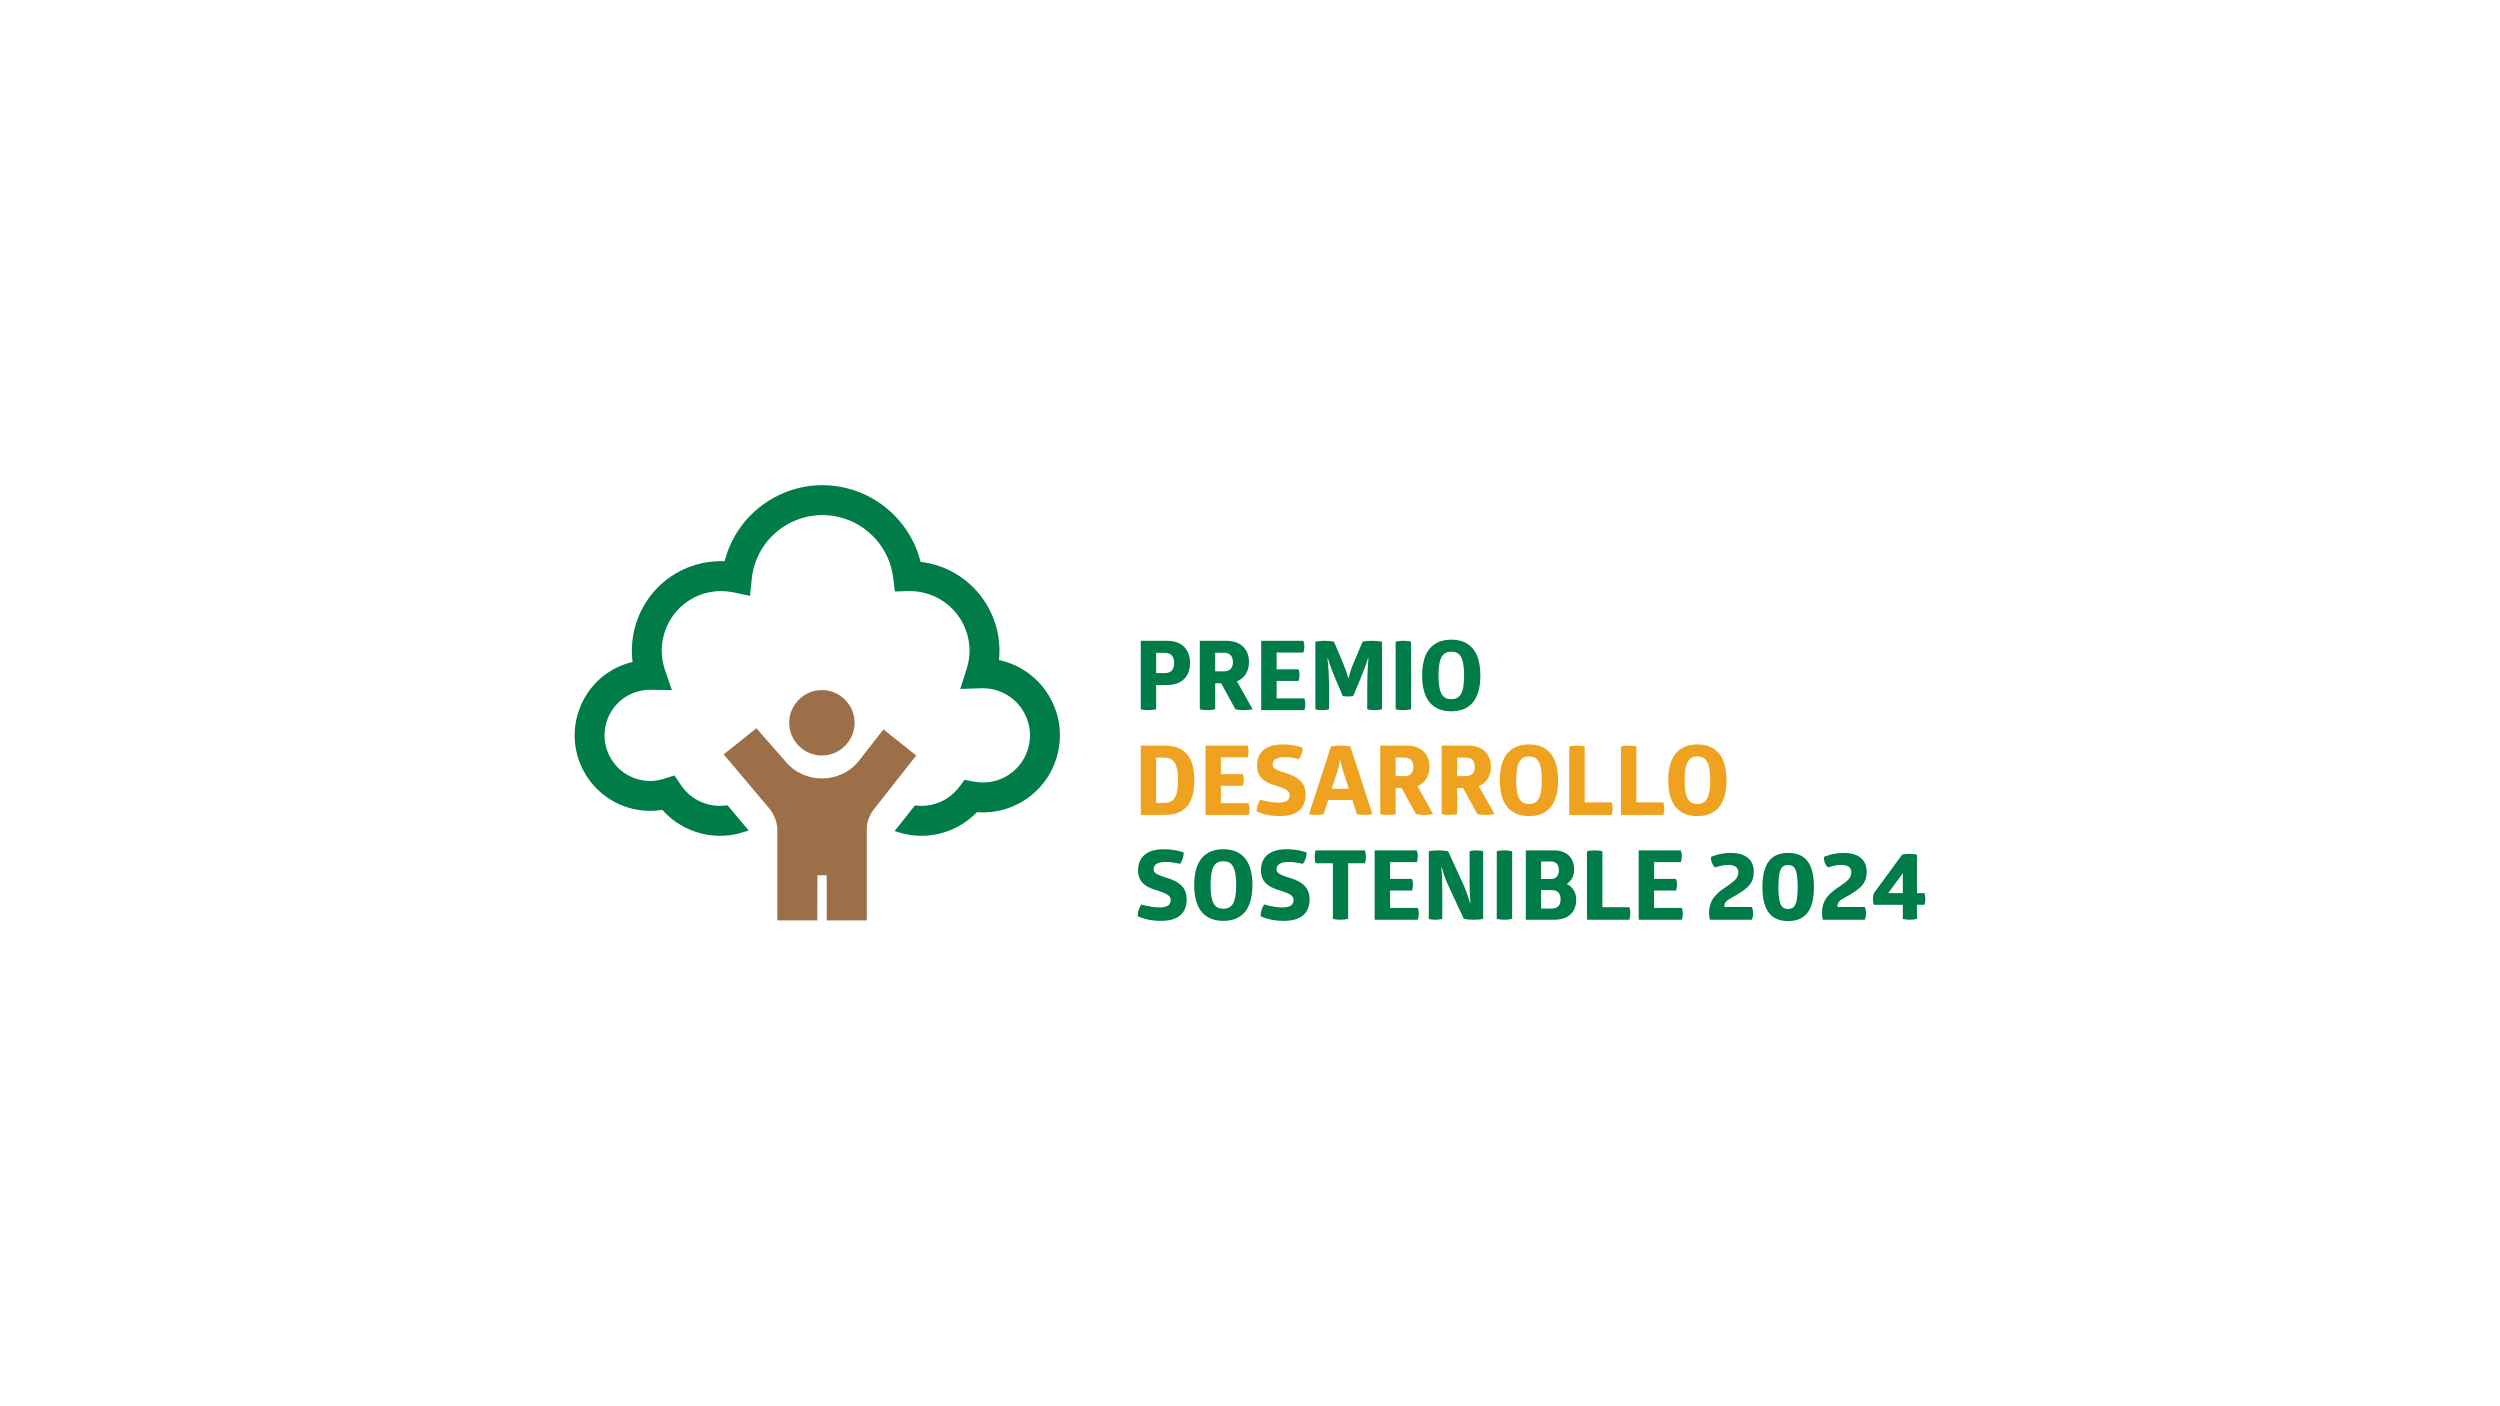 <?xml version="1.0" encoding="UTF-8"?>
<svg id="ARTE" xmlns="http://www.w3.org/2000/svg" viewBox="0 0 1920 1080">
  <defs>
    <style>
      .cls-1 {
        fill: #efa220;
      }

      .cls-2 {
        fill: #9d6f48;
      }

      .cls-3 {
        fill: #007c48;
      }
    </style>
  </defs>
  <g>
    <path class="cls-3" d="M887.93,544.72s-2.14.67-5.91.67c-3.99,0-5.92-.67-5.92-.67v-52.58h20.48c10.72,0,17.38,6.43,17.38,17.01s-6.66,16.93-17.38,16.93h-8.65v18.63ZM894.89,516.92c4.36,0,6.88-2.74,6.88-7.76s-2.51-7.77-6.88-7.77h-6.95v15.53h6.95Z"/>
    <path class="cls-3" d="M941.77,492.14c11.31,0,17.45,6.58,17.45,16.34,0,6.95-3.33,12.42-9.24,14.79l12.05,21.44s-2.44.67-6.73.67-6.51-.67-6.51-.67l-10.94-19.97h-4.58v19.97s-2.22.67-5.84.67c-3.99,0-5.99-.67-5.99-.67v-52.58h20.34ZM933.27,515.59h6.8c4.51,0,6.8-2.59,6.8-7.1s-2.29-7.17-6.8-7.17h-6.8v14.27Z"/>
    <path class="cls-3" d="M1001,492.14c.37,1.11.74,2.66.74,4.29,0,1.78-.3,3.48-.74,4.73h-20.56v12.87h16.86c.37,1.26.74,2.59.74,4.36s-.3,3.25-.74,4.58h-16.86v13.38h21.3c.44,1.18.74,2.81.74,4.44s-.22,3.25-.74,4.58h-33.13v-53.24h32.39Z"/>
    <path class="cls-3" d="M1053.66,492.14c3.18,0,6.88.52,7.76.67v51.91s-2,.67-5.62.67-5.77-.67-5.77-.67v-15.53c0-8.65.44-19.45.96-23.44h-.44c-.89,3.18-3.92,11.24-6.43,17.31l-4.81,11.31s-1.48.52-4.21.52-3.92-.52-3.92-.52c-1.55-3.62-3.18-7.25-4.66-10.87-2.81-6.43-5.84-14.64-6.65-17.75h-.44c.74,3.48,1.26,13.68,1.26,22.26v16.71s-1.92.67-5.25.67-5.25-.67-5.25-.67v-51.91c1.26-.22,4.29-.67,7.25-.67,4.07,0,7.03.67,7.03.67l5.84,13.61c2.22,5.25,4.21,10.58,5.1,14.27h.37c.44-2.37,1.26-5.18,2.51-8.43,2.59-6.36,5.47-13.01,8.21-19.45,1.26-.3,3.92-.67,7.17-.67Z"/>
    <path class="cls-3" d="M1071.85,492.81s2.22-.67,5.84-.67,5.99.67,5.99.67v51.91s-2.37.67-5.91.67c-3.92,0-5.92-.67-5.92-.67v-51.91Z"/>
    <path class="cls-3" d="M1114.6,491.26c13.61,0,22.33,8.28,22.33,27.51s-8.58,27.51-22.33,27.51-22.41-8.28-22.41-27.51,8.73-27.51,22.41-27.51ZM1114.6,500.5c-6.06,0-9.84,3.55-9.84,18.27s3.77,18.19,9.84,18.19,9.84-3.55,9.84-18.19-3.7-18.27-9.84-18.27Z"/>
    <path class="cls-1" d="M894.37,572.62c14.49,0,22.85,7.47,22.85,26.62s-8.36,26.62-22.85,26.62h-18.26v-53.24h18.26ZM893.92,616.62c6.66,0,10.8-3.11,10.8-17.38s-4.14-17.38-10.8-17.38h-5.99v34.76h5.99Z"/>
    <path class="cls-1" d="M958.19,572.62c.37,1.11.74,2.66.74,4.29,0,1.78-.3,3.48-.74,4.73h-20.56v12.87h16.86c.37,1.26.74,2.59.74,4.36s-.3,3.25-.74,4.58h-16.86v13.38h21.3c.44,1.18.74,2.81.74,4.44s-.22,3.25-.74,4.58h-33.13v-53.24h32.39Z"/>
    <path class="cls-1" d="M984.89,571.73c9.61,0,15.53,2.52,15.53,2.52,0,3.11-.96,6.51-2.96,8.73,0,0-4.88-1.48-10.72-1.48-6.36,0-9.39,1.92-9.39,5.69,0,4.07,6.14,5.03,12.35,7.25,6.51,2.37,13.01,6.06,13.01,15.75,0,10.72-6.58,16.57-19.96,16.57-10.87,0-17.68-3.62-17.68-3.62,0-3.11,1.11-6.66,2.81-9.02,0,0,6.65,2.29,14.05,2.29,5.84,0,8.5-1.92,8.5-5.69,0-3.4-3.33-4.88-7.62-6.36-7.4-2.44-17.45-4.66-17.45-16.34,0-9.69,6.14-16.27,19.52-16.27Z"/>
    <path class="cls-1" d="M1029.63,572.62c4.88,0,7.47.67,7.47.67l16.86,51.91s-2.07.67-6.21.67c-3.84,0-5.69-.67-5.69-.67l-3.47-10.8h-18.56l-3.47,10.8s-2.15.67-5.77.67-5.47-.67-5.47-.67l16.86-51.91s2.81-.67,7.47-.67ZM1029.11,583.71s-.52,3.99-2,8.65l-4.36,13.38h13.09l-4.29-13.38c-1.55-4.73-2.14-8.65-2.14-8.65h-.3Z"/>
    <path class="cls-1" d="M1080.36,572.62c11.31,0,17.45,6.58,17.45,16.34,0,6.95-3.33,12.42-9.24,14.79l12.05,21.44s-2.44.67-6.73.67-6.51-.67-6.51-.67l-10.94-19.97h-4.58v19.97s-2.22.67-5.84.67c-4,0-5.99-.67-5.99-.67v-52.58h20.34ZM1071.85,596.06h6.8c4.51,0,6.8-2.59,6.8-7.1s-2.29-7.17-6.8-7.17h-6.8v14.27Z"/>
    <path class="cls-1" d="M1127.54,572.62c11.31,0,17.45,6.58,17.45,16.34,0,6.95-3.33,12.42-9.24,14.79l12.05,21.44s-2.44.67-6.73.67-6.51-.67-6.51-.67l-10.95-19.97h-4.58v19.97s-2.22.67-5.84.67c-3.99,0-5.99-.67-5.99-.67v-52.58h20.34ZM1119.03,596.06h6.8c4.51,0,6.8-2.59,6.8-7.1s-2.29-7.17-6.8-7.17h-6.8v14.27Z"/>
    <path class="cls-1" d="M1174.28,571.73c13.61,0,22.33,8.28,22.33,27.51s-8.58,27.51-22.33,27.51-22.41-8.28-22.41-27.51,8.73-27.51,22.41-27.51ZM1174.28,580.98c-6.06,0-9.84,3.55-9.84,18.27s3.77,18.19,9.84,18.19,9.84-3.55,9.84-18.19-3.7-18.27-9.84-18.27Z"/>
    <path class="cls-1" d="M1205.19,573.29s2.22-.67,5.84-.67,5.99.67,5.99.67v42.96h20.71c.52,1.48.74,3.18.74,4.81s-.3,3.25-.74,4.81h-32.54v-52.58Z"/>
    <path class="cls-1" d="M1244.9,573.29s2.22-.67,5.84-.67,5.99.67,5.99.67v42.96h20.71c.52,1.48.74,3.18.74,4.81s-.3,3.25-.74,4.81h-32.54v-52.58Z"/>
    <path class="cls-1" d="M1303.62,571.73c13.61,0,22.33,8.28,22.33,27.51s-8.58,27.51-22.33,27.51-22.41-8.28-22.41-27.51,8.73-27.51,22.41-27.51ZM1303.62,580.98c-6.06,0-9.84,3.55-9.84,18.27s3.77,18.19,9.84,18.19,9.84-3.55,9.84-18.19-3.7-18.27-9.84-18.27Z"/>
    <path class="cls-3" d="M893.55,652.21c9.61,0,15.53,2.52,15.53,2.52,0,3.1-.96,6.51-2.96,8.73,0,0-4.88-1.48-10.72-1.48-6.36,0-9.39,1.92-9.39,5.69,0,4.07,6.14,5.03,12.35,7.25,6.51,2.37,13.01,6.06,13.01,15.75,0,10.72-6.58,16.57-19.96,16.57-10.87,0-17.68-3.62-17.68-3.62,0-3.11,1.11-6.66,2.81-9.02,0,0,6.65,2.29,14.05,2.29,5.84,0,8.5-1.92,8.5-5.69,0-3.4-3.33-4.88-7.62-6.36-7.4-2.44-17.45-4.66-17.45-16.34,0-9.69,6.14-16.27,19.52-16.27Z"/>
    <path class="cls-3" d="M939.55,652.21c13.61,0,22.33,8.28,22.33,27.51s-8.58,27.51-22.33,27.51-22.41-8.28-22.41-27.51,8.73-27.51,22.41-27.51ZM939.55,661.45c-6.06,0-9.84,3.55-9.84,18.27s3.77,18.19,9.84,18.19,9.84-3.55,9.84-18.19-3.7-18.27-9.84-18.27Z"/>
    <path class="cls-3" d="M987.92,652.21c9.61,0,15.53,2.52,15.53,2.52,0,3.1-.96,6.51-2.96,8.73,0,0-4.88-1.48-10.72-1.48-6.36,0-9.39,1.92-9.39,5.69,0,4.07,6.14,5.03,12.35,7.25,6.51,2.37,13.01,6.06,13.01,15.75,0,10.72-6.58,16.57-19.96,16.57-10.87,0-17.68-3.62-17.68-3.62,0-3.11,1.11-6.66,2.81-9.02,0,0,6.65,2.29,14.05,2.29,5.84,0,8.5-1.92,8.5-5.69,0-3.4-3.33-4.88-7.62-6.36-7.4-2.44-17.45-4.66-17.45-16.34,0-9.69,6.14-16.27,19.52-16.27Z"/>
    <path class="cls-3" d="M1048.26,653.1s.74,2.07.74,4.88-.74,5.03-.74,5.03h-12.87v42.67s-2.37.67-5.91.67c-3.92,0-5.84-.67-5.84-.67v-42.67h-13.24s-.74-1.92-.74-4.88.74-5.03.74-5.03h37.86Z"/>
    <path class="cls-3" d="M1088.12,653.1c.37,1.11.74,2.66.74,4.29,0,1.78-.3,3.48-.74,4.73h-20.56v12.87h16.86c.37,1.26.74,2.59.74,4.36s-.3,3.25-.74,4.58h-16.86v13.38h21.3c.44,1.18.74,2.81.74,4.44s-.22,3.25-.74,4.58h-33.13v-53.24h32.39Z"/>
    <path class="cls-3" d="M1111.64,678.69c-2.74-6.29-4.36-12.42-4.36-12.42h-.37s.74,6.14.74,14.12v25.29s-1.7.67-5.25.67-5.1-.67-5.1-.67v-51.91s2.51-.67,7.54-.67,7.32.67,7.32.67l12.27,26.77c2.74,6.29,4.58,13.24,4.58,13.24h.3s-.67-7.1-.67-15.01v-25s1.92-.67,5.32-.67,5.1.67,5.1.67v51.91s-2.29.67-7.39.67c-4.73,0-7.47-.67-7.47-.67l-12.57-26.99Z"/>
    <path class="cls-3" d="M1149.5,653.76s2.22-.67,5.84-.67,5.99.67,5.99.67v51.91s-2.37.67-5.91.67c-3.92,0-5.92-.67-5.92-.67v-51.91Z"/>
    <path class="cls-3" d="M1193.58,653.1c9.61,0,15.38,5.62,15.38,14.86,0,4.95-2.14,8.65-5.77,10.87,4.51,2.22,7.32,6.28,7.32,12.13,0,9.91-6.36,15.38-16.64,15.38h-22.04v-53.24h21.74ZM1191.21,675.06c3.99,0,5.99-2.66,5.99-6.73s-2-6.73-5.99-6.73h-7.62v13.46h7.62ZM1191.58,697.76c4.58,0,6.95-2.37,6.95-7.1s-2.37-7.1-6.95-7.1h-7.99v14.2h7.99Z"/>
    <path class="cls-3" d="M1218.8,653.76s2.22-.67,5.84-.67,5.99.67,5.99.67v42.96h20.71c.52,1.48.74,3.18.74,4.81s-.3,3.25-.74,4.81h-32.54v-52.58Z"/>
    <path class="cls-3" d="M1290.9,653.1c.37,1.11.74,2.66.74,4.29,0,1.78-.3,3.48-.74,4.73h-20.56v12.87h16.86c.37,1.26.74,2.59.74,4.36s-.3,3.25-.74,4.58h-16.86v13.38h21.3c.44,1.18.74,2.81.74,4.44s-.22,3.25-.74,4.58h-33.13v-53.24h32.39Z"/>
    <path class="cls-3" d="M1314.05,658.13s6.29-3.11,15.23-3.11c10.43,0,17.6,4.58,17.6,14.49,0,8.95-4.73,12.72-13.38,17.9-3.92,2.37-8.87,4.07-9.17,7.99,0,.37.07.81.15,1.18h20.93c.66,1.41.96,3.1.96,4.88s-.3,3.48-.96,4.88h-32.24s-.59-2.51-.59-5.47c0-11.16,7.47-16.05,14.2-20.56,6.36-4.36,8.28-6.51,8.28-10.5,0-3.77-2.96-5.55-7.69-5.55-5.18,0-10.06,1.92-10.06,1.92-2.22-1.7-3.47-4.88-3.25-8.06Z"/>
    <path class="cls-3" d="M1353.54,681.2c0-18.34,6.95-26.18,19.74-26.18s19.82,7.62,19.82,26.18-7.1,26.18-19.82,26.18-19.74-7.62-19.74-26.18ZM1365.81,681.2c0,13.98,2.66,16.86,7.47,16.86s7.32-2.89,7.32-16.86-2.44-16.86-7.32-16.86-7.47,2.81-7.47,16.86Z"/>
    <path class="cls-3" d="M1400.79,658.13s6.29-3.11,15.23-3.11c10.43,0,17.6,4.58,17.6,14.49,0,8.95-4.73,12.72-13.38,17.9-3.92,2.37-8.87,4.07-9.17,7.99,0,.37.07.81.15,1.18h20.93c.66,1.41.96,3.1.96,4.88s-.3,3.48-.96,4.88h-32.24s-.59-2.51-.59-5.47c0-11.16,7.47-16.05,14.2-20.56,6.36-4.36,8.28-6.51,8.28-10.5,0-3.77-2.96-5.55-7.69-5.55-5.18,0-10.06,1.92-10.06,1.92-2.22-1.7-3.48-4.88-3.25-8.06Z"/>
    <path class="cls-3" d="M1460.76,656.43s2.15-.67,5.84-.67,5.62.67,5.62.67v29.5h5.77s.67,1.63.67,4.51-.67,4.44-.67,4.44h-5.77v10.8s-2,.67-5.32.67-5.55-.67-5.55-.67v-10.8h-22.18s-.74-1.55-.74-4.44.74-4.51.74-4.51l21.59-29.5ZM1450.12,685.93h11.24v-15.31l-11.24,15.31Z"/>
  </g>
  <g>
    <path class="cls-2" d="M631.22,580.22c14.14,0,25.13-11.73,25.13-25.13s-11-25.13-25.13-25.13-25.13,11.73-25.13,25.13,11,25.13,25.13,25.13Z"/>
    <path class="cls-2" d="M703.65,580.22l-25.16-20.04-18.7,23.96c-.07.09-.15.18-.22.28-14.46,17.91-42.21,17.91-56.67,0-.07-.09-21.96-25.12-21.96-25.12l-25.16,20.04,35.26,41.82c3.37,4.23,5.41,9.35,5.91,14.7v70.98h30.74l.08-34.66h7.13l.04,34.66h30.74v-72.15c.67-4.93,2.64-9.61,5.76-13.54l32.22-40.92Z"/>
  </g>
  <path class="cls-3" d="M805.31,533.91c-8.24-13.48-21.24-22.94-36.6-26.64h0c-.5-.12-1.01-.24-1.52-.35,1.61-14.98-1.73-29.99-9.72-43.06-9.57-15.65-24.67-26.64-42.51-30.94-2.62-.63-5.26-1.11-7.93-1.42-6.94-27.7-28.91-49.89-57.14-56.69-20.15-4.86-41-1.57-58.69,9.25-17.38,10.63-29.67,27.29-34.7,46.99-32.29-1.33-61.47,20.02-69.32,52.57-1.96,8.15-2.41,16.53-1.37,24.74-20.88,4.91-37.62,21.1-42.86,42.83-7.49,31.07,11.7,62.44,42.77,69.93,7.55,1.82,15.36,2.09,22.96.85,7.98,9.03,18.54,15.42,30.41,18.28,10.98,2.65,22.22,2.08,32.59-1.4,1.41-.4,2.71-.8,3.28-1.1l-16.27-19.31c-4.66.75-9.48.64-14.23-.51-8.9-2.14-16.59-7.53-21.66-15.17l-4.78-7.2-8.24,2.6c-6.04,1.91-12.5,2.13-18.7.64-18.76-4.52-30.35-23.47-25.83-42.23,3.82-15.84,17.75-26.8,33.98-26.8.15,0,.31,0,.46,0l16.32.21-5.32-15.43c-2.84-8.23-3.26-17.07-1.21-25.56,5.85-24.28,29.57-39.22,53.99-34l12.54,2.68,1.28-12.76c.26-2.57.68-5.08,1.25-7.44,3.42-14.2,12.16-26.21,24.62-33.83,12.46-7.62,27.14-9.93,41.33-6.51,22.14,5.34,38.82,24.11,41.5,46.73l1.23,10.39,10.46-.26c4-.11,8.01.32,11.89,1.26,11.88,2.86,21.93,10.18,28.3,20.6,6.37,10.42,8.31,22.7,5.45,34.57-.26,1.1-.58,2.17-.92,3.23l-4.93,15.46,16.22-.51c3.24-.1,6.49.23,9.63.99,9.39,2.26,17.35,8.05,22.39,16.3,5.04,8.24,6.57,17.96,4.31,27.36-4.56,18.92-23.07,30.78-42.14,27.02l-7.04-1.39-4.33,5.71c-7.98,10.53-20.97,15.77-33.86,13.98l-7.53,9.57-8.05,10.08c.67.35,5.82,1.81,6.74,2.03.52.13,1.78.4,1.78.4h0c20.03,4.17,40.69-2.32,54.71-16.92,28.65,2.32,55.14-16.47,62.04-45.12,3.7-15.36,1.2-31.24-7.04-44.71Z"/>
</svg>